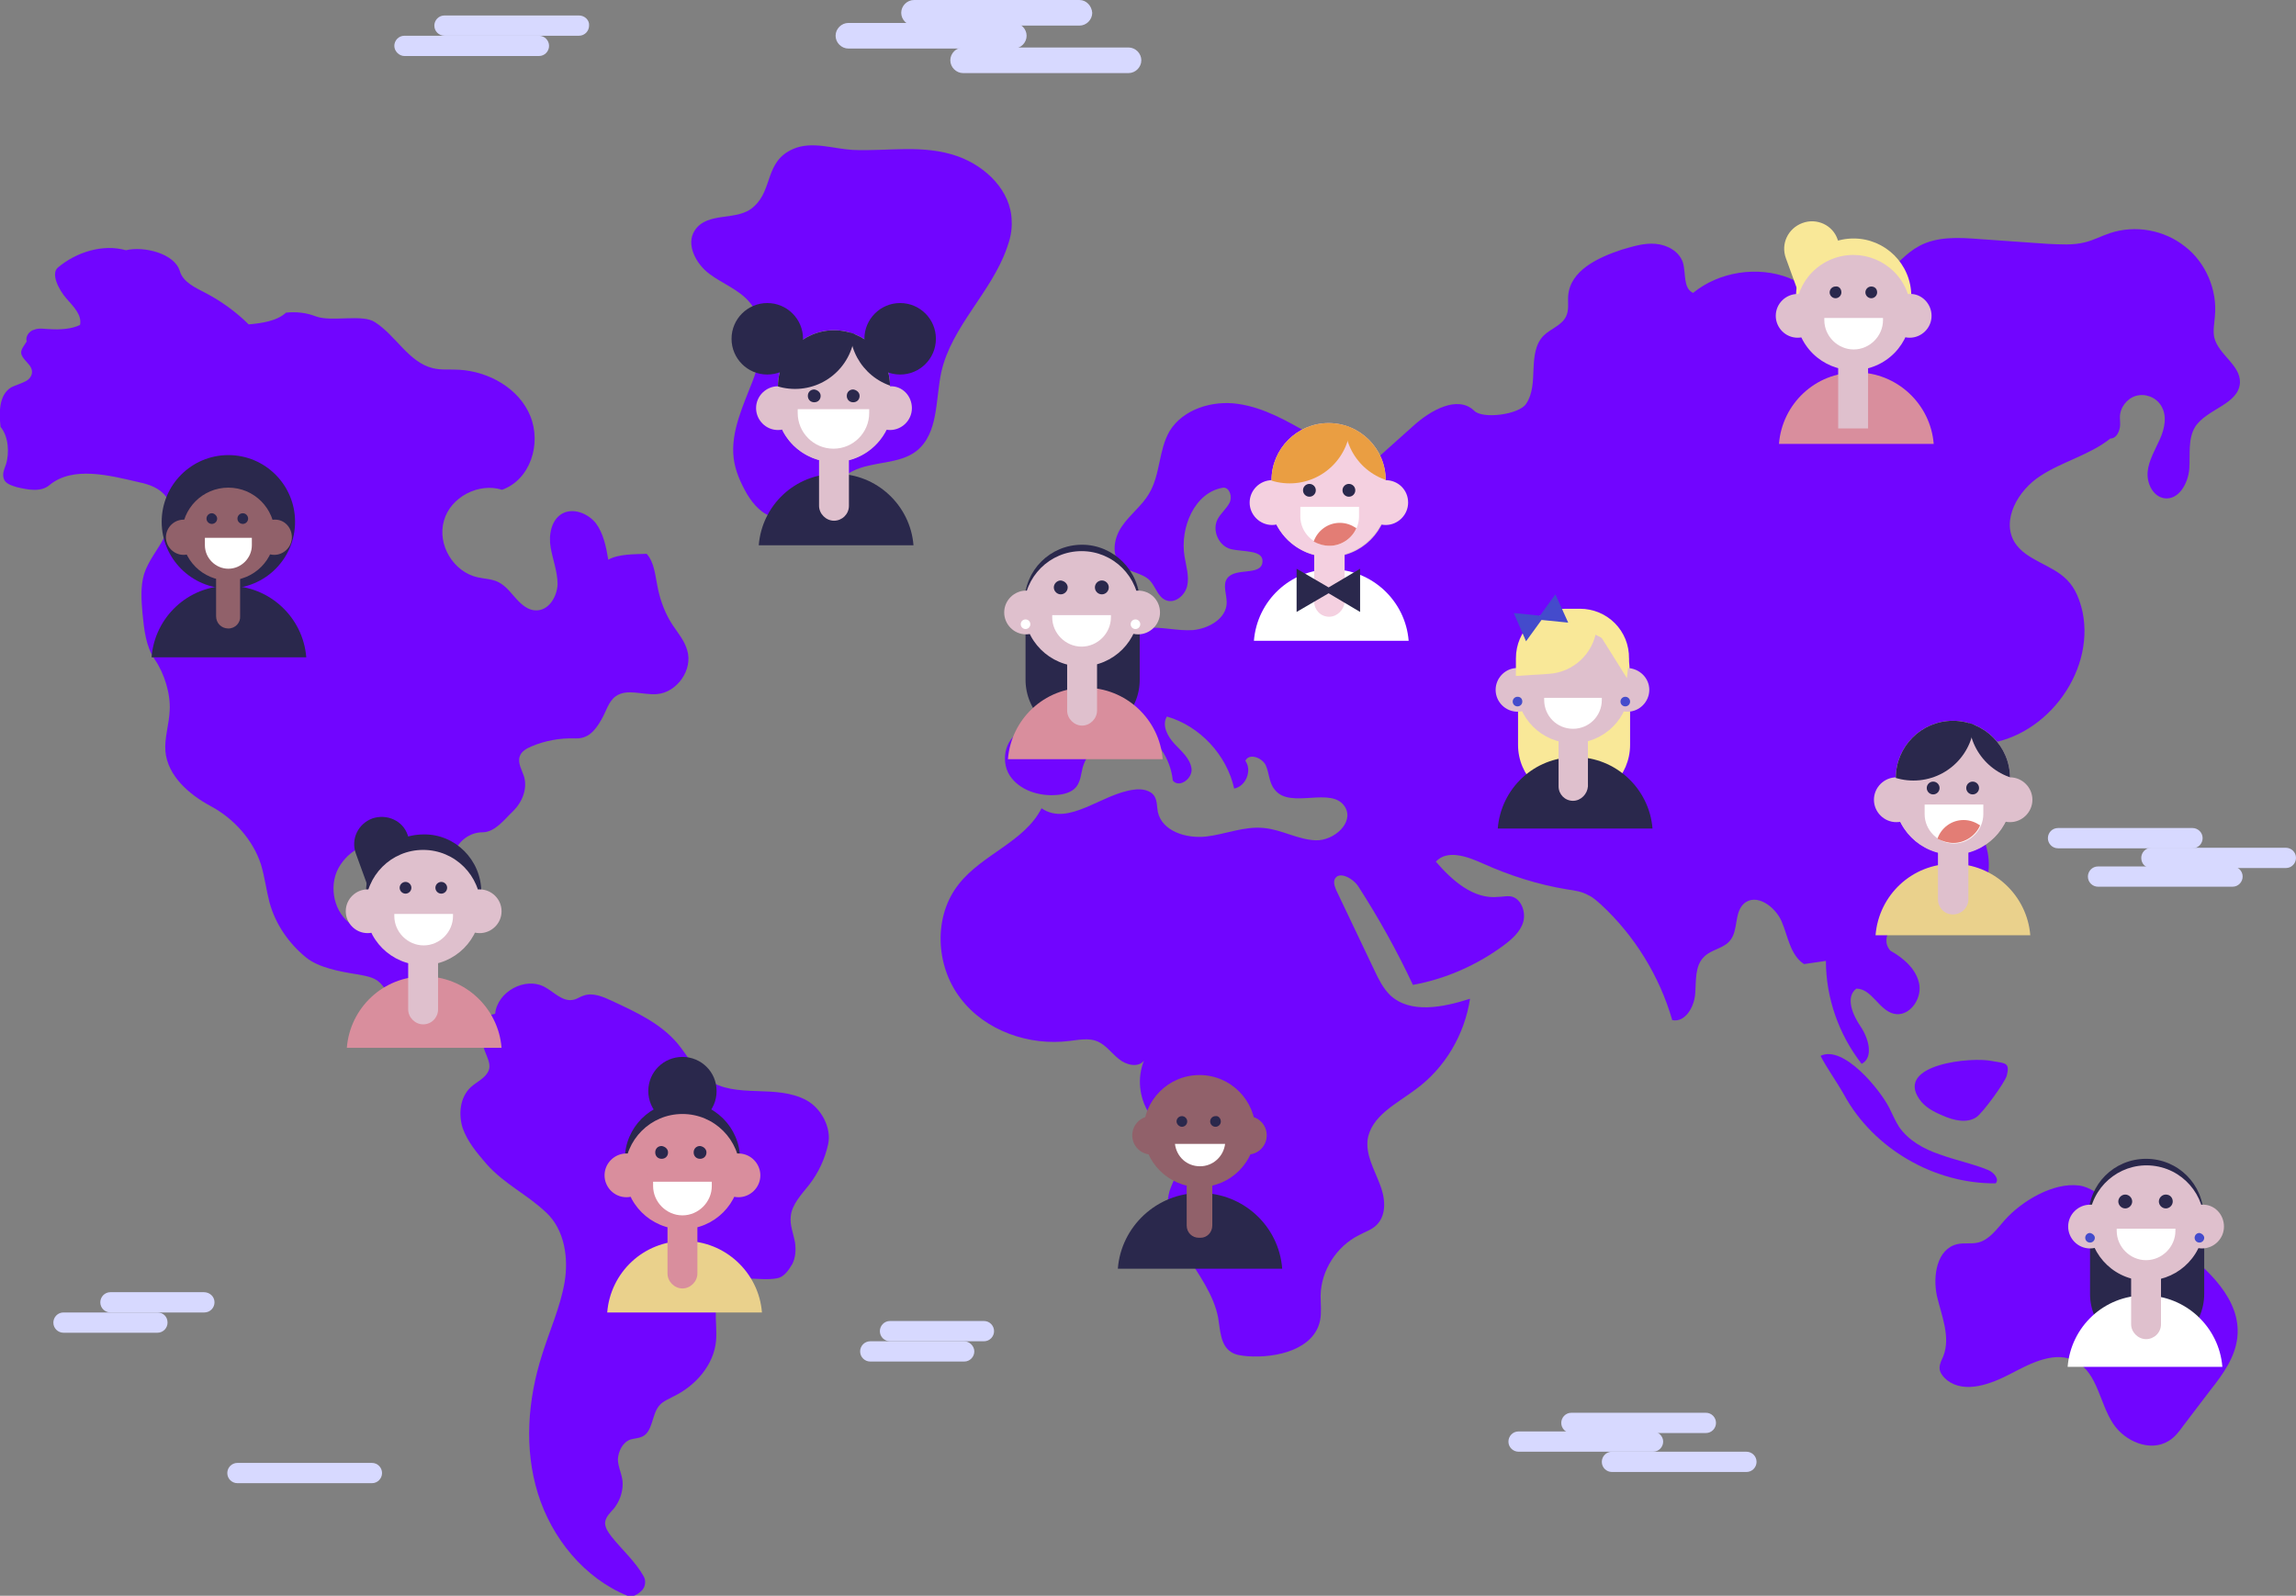 <?xml version="1.0" encoding="utf-8"?>
<!-- Generator: Adobe Illustrator 23.0.1, SVG Export Plug-In . SVG Version: 6.00 Build 0)  -->
<svg version="1.1" id="OBJECTS" xmlns="http://www.w3.org/2000/svg" xmlns:xlink="http://www.w3.org/1999/xlink" x="0px" y="0px"
	 viewBox="0 0 430.3 299.1" style="enable-background:new 0 0 430.3 299.1;" xml:space="preserve">
<rect x="0" y="0" width="430.3" height="299.1" fill="#808080" stroke="none"/>
<style type="text/css">
	.st0{fill:#7105FF;}
	.st1{fill:#D7D9FF;}
	.st2{fill:#2A284C;}
	.st3{fill:#91616A;}
	.st4{fill:#FFFFFF;}
	.st5{fill:#D98E9D;}
	.st6{fill:#DFC0CD;}
	.st7{fill:#444BCC;}
	.st8{fill:#EAD18C;}
	.st9{clip-path:url(#SVGID_2_);}
	.st10{fill:#E37D75;}
	.st11{fill:#F9E898;}
	.st12{clip-path:url(#SVGID_4_);}
	.st13{fill:#F4D0E0;}
	.st14{clip-path:url(#SVGID_6_);}
	.st15{fill:#EA9E42;}
</style>
<g>
	<g>
		<path class="st0" d="M59.2,59.3c-1.8-0.7-3.7-0.9-5.6-0.7c-1.7,1.6-4.7,2-7,2.2c-2.3-2.3-5.2-4.4-8.1-5.9c-1.9-1-4.2-2-4.8-4.1
			c-1-3.3-6.7-4.7-10.1-3.9c-4.3-1.2-9.2,0.3-12.7,3.2c-1.5,1.2,0.2,4.3,1.5,5.8s3,3.1,2.6,5c-1.6,0.8-3.8,0.9-5.5,0.8
			c-1.1,0-2.1-0.3-3.1,0.1C5.5,62,4.7,63.1,5,64c-0.7,1.2-1.5,1.8-0.7,3C4.9,67.9,6,68.6,6,69.7c0,0.9-0.7,1.6-1.5,1.9
			c-0.8,0.4-1.6,0.6-2.4,1c-2.3,1.4-2.3,4.7-2,7.4c1.5,1.8,1.7,4.9,1,7.1c-0.3,0.8-0.7,1.7-0.4,2.6c0.3,1,1.5,1.3,2.4,1.6
			c2.1,0.5,4.6,1,6.2-0.4c4.4-3.6,11.2-1.8,16.8-0.5c1.9,0.4,3.9,1.1,5.1,2.8c1.5,2.2,0.9,5.2-0.4,7.5c-1.2,2.3-3,4.4-3.8,6.9
			c-0.7,2.4-0.5,4.9-0.3,7.3c0.3,3,0.6,6.2,2.3,8.7c1.8,2.6,3,6.5,2.8,9.6c-0.1,2.5-1,5.1-0.8,7.6c0.4,4.6,4.4,8.1,8.5,10.3
			c4.3,2.3,7.9,6.3,9.4,10.9c0.7,2.3,1,4.8,1.6,7.1c1.1,4.1,3.6,7.7,6.9,10.4c2.4,1.9,6.3,2.6,9.4,3.1c1.6,0.3,3.3,0.5,4.4,1.6
			c0.5,0.5,0.9,1.1,1.5,1.6c2.5,2.5,7.2,1.5,9.7,3.9c0.7,0.6,1.1,1.5,1.7,2.2c1.6,1.9,4.1,3,6.5,2.8c-0.6,1.9,1.7,4.1,1,5.9
			c-0.6,1.5-2.2,2.1-3.4,3.2c-2,1.9-2.3,5-1.5,7.6c0.9,2.6,2.7,4.7,4.5,6.8c3.4,3.8,7.5,5.6,11.2,9.1c3.4,3.2,4.2,8.5,3.4,13.1
			c-0.8,4.6-2.8,9-4.2,13.5c-2.7,8.4-3.4,17.6-0.8,26s8.7,15.9,16.8,19.2c0.9,0.4,2-0.3,2.7-1s0.8-1.9,0.3-2.7c-1.5-2.7-4.1-5-6-7.4
			c-0.6-0.8-1.2-1.6-1.2-2.6c0.1-1.1,1-1.9,1.7-2.7c1-1.3,1.6-2.9,1.6-4.6c0-1.6-0.9-3.1-0.9-4.6c0.1-1.5,0.9-3.2,2.4-3.7
			c0.7-0.2,1.4-0.2,2.1-0.5c2.1-0.9,1.8-4.2,3.3-5.9c0.7-0.8,1.8-1.2,2.7-1.7c4.1-2,7.5-5.9,7.9-10.4c0.3-3.6-1-8,1.7-10.4
			c2.5-2.2,6.4-0.7,9.7-1.3c1.3-0.2,2.2-1.5,2.9-2.7c0.6-1.2,0.7-2.6,0.5-4c-0.3-1.7-1-3.3-0.8-4.9c0.2-2.3,2.1-4.2,3.5-6
			c1.7-2.2,2.9-4.8,3.5-7.5c0.7-3.1-1.3-6.8-4.1-8.3s-6.1-1.6-9.3-1.7c-3.2-0.1-6.6-0.3-9.2-2.2c-2.4-1.7-3.7-4.4-5.6-6.7
			c-3.2-3.8-7.8-5.9-12.3-8c-1.7-0.8-3.6-1.6-5.3-1c-0.7,0.2-1.3,0.7-2,0.8c-2,0.4-3.6-1.5-5.3-2.4c-3.7-2-8.9,0.9-9.3,5
			c-1.9,0.7-5.4,0.1-6.5-1.6c-0.8-1.2-1.1-2.9-2.4-3.5c-0.7-0.3-1.6-0.2-2.2-0.7c-1-0.8-0.2-2.4,0-3.6c0.3-2-1.2-3.9-3.1-4.8
			c-1.8-0.9-4-1-6-1c-2-0.1-4.2-0.2-6-1.1c-3.6-1.8-5-6.6-3.5-10.3c1.6-3.7,5.6-5.9,9.6-5.8c3.9,0.1,8,3,8,6.9c0,1,1.6,1.1,2.5,0.6
			s1.3-1.5,1.5-2.4c0.2-1,0.2-2,0.5-2.9c0.7-2.2,2.9-3.8,5.2-3.8c2.4,0,4.1-2.4,5.8-4c1.7-1.7,2.7-4.2,2-6.5
			c-0.4-1.2-1.2-2.5-0.8-3.7c0.3-1,1.3-1.5,2.2-1.9c2.6-1.1,5.4-1.6,8.2-1.5c2.4,0.1,3.7-1.4,4.9-3.5c0.9-1.5,1.3-3.4,2.7-4.4
			c2.1-1.5,5.1-0.2,7.7-0.4c3.8-0.3,6.8-4.6,5.7-8.2c-0.5-1.8-1.7-3.2-2.7-4.7c-1.4-2.1-2.3-4.5-2.8-6.9c-0.5-2.3-0.6-4.8-2.1-6.5
			c-2.3,0.1-5.2,0-7.2,1.1c-0.4-2.4-0.9-4.9-2.3-6.8c-1.5-1.9-4.3-3-6.4-1.8c-2,1.2-2.5,4-2.1,6.3s1.3,4.6,1.3,6.9
			c-0.1,2.4-1.7,5-4.1,4.9c-1.2,0-2.3-0.8-3.2-1.7c-1.2-1.2-2.2-2.8-3.8-3.6c-1.2-0.6-2.6-0.6-3.9-0.9c-4.5-1-7.6-6.1-6.3-10.6
			c1.2-4.4,6.5-7.2,10.9-5.8c5.3-1.9,7.4-8.6,5.3-13.8c-2.1-5.2-7.8-8.4-13.4-8.7c-1.6-0.1-3.3,0.1-4.9-0.3
			c-4.5-1.1-6.9-6.1-10.8-8.6C68,58.8,62.1,60.4,59.2,59.3z"/>
		<path class="st0" d="M130.2,43.2c-1.7,2.6,0.2,6.2,2.7,8.1s5.7,3,7.7,5.5c3.2,3.9,2.3,9.8,0.5,14.5s-4.2,9.6-3.6,14.6
			c0.3,2.4,1.3,4.6,2.5,6.7c1.2,2,2.9,3.9,5.2,4.4c2.9,0.7,5.8-1,7.9-3c2.2-2,4.1-4.4,6.7-5.7c3.8-1.9,8.7-1.2,12-3.8
			c4.1-3.3,3.5-9.5,4.6-14.7c1.9-8.6,9.4-15,12.3-23.3c0.6-1.6,1-3.3,0.9-5.1c-0.1-5.6-4.8-10.2-10.1-12.1
			c-6.5-2.3-13.1-0.9-19.7-1.2c-3.6-0.2-7.6-1.7-11.1-0.2c-5.4,2.3-3.8,7.6-7.4,10.8C138.3,41.6,132.6,39.5,130.2,43.2z"/>
		<path class="st0" d="M276.3,77c-3.1-3-8.2-0.1-11.4,2.8c-3.2,2.9-6.4,5.7-9.6,8.6c-2.4,2.2-5,4.4-8.2,4.9s-7-1.5-7.1-4.7
			c2.2-2.1,6.5,1,8.5-1.2c1.8-2-0.8-4.8-3.1-6.1c-4.2-2.4-8.5-4.9-13.4-5.6c-4.8-0.7-10.3,1-12.8,5.1c-2.1,3.6-1.7,8.2-3.9,11.8
			c-1.3,2.2-3.5,3.8-5,6c-1.5,2.1-2.1,5.3-0.3,7.2c1.5,1.5,4,1.5,5.5,3c1.1,1.2,1.5,3.1,3,3.7c1.7,0.7,3.6-0.9,4-2.7
			c0.4-1.8-0.2-3.7-0.5-5.5c-0.9-5.4,1.9-12.1,7.3-12.9c1.2,0,1.7,1.8,1.1,2.9c-0.6,1.1-1.6,1.9-2.2,3c-1.1,2.1,0.2,5,2.4,5.6
			c2.4,0.6,6.3,0.1,6,2.5c-0.3,2.6-5.1,0.9-6.6,3c-0.9,1.2-0.1,3-0.1,4.5c0,3-3.3,4.9-6.3,5.2c-3,0.2-6-0.7-9-0.4
			c-3,0.3-6.2,2.4-6.1,5.4c-4.1,1.9-8.4,3.5-12.8,4.7c0.2,3.2,6.3,3.5,6.3,6.8c0,1.9-2.4,3-4.4,2.8c-1.9-0.1-3.9-0.9-5.8-0.4
			c-3.3,0.9-4.4,5.4-2.6,8.3c1.8,2.8,5.5,4,8.9,3.7c1.3-0.1,2.8-0.5,3.6-1.5s0.9-2.4,1.2-3.6c0.8-2.8,3.1-5.1,5.9-5.7
			c1.6-0.4,3.5-0.4,4.4-1.8c3.6,2,6.2,5.8,6.6,9.9c1.2,1.5,3.8-0.4,3.5-2.3c-0.3-1.9-1.9-3.2-3.2-4.6c-1.3-1.4-2.4-3.5-1.4-5.1
			c6.2,1.8,11.2,7.2,12.6,13.5c2.2-0.4,3.4-3.4,2.1-5.2c0.7-1.5,3.1-0.6,3.8,0.8c0.7,1.5,0.6,3.3,1.7,4.6c2.9,3.8,10.8-0.8,13.2,3.3
			c1.7,2.9-2.1,6.3-5.5,6.2c-3.3-0.1-6.4-2-9.7-2.3c-3.7-0.4-7.3,1.2-10.9,1.6c-3.7,0.4-8.2-1-9-4.6c-0.2-1-0.1-2-0.6-2.9
			c-0.7-1.2-2.4-1.5-3.8-1.3c-6.1,0.7-12.3,7-17.4,3.5c-3.2,6.3-11.1,8.6-15.5,14.2c-4.8,6-4.4,15.3,0.3,21.4c4.6,6.1,12.9,9,20.5,8
			c1.7-0.2,3.6-0.6,5.2,0.1c1.6,0.7,2.6,2.2,4,3.3c1.3,1.1,3.6,1.7,4.7,0.3c-1.3,3.2-0.9,6.9,0.9,9.8c2,3.1,5.7,5.5,5.6,9.2
			c0,1.9-1.1,3.6-1.7,5.4c-2.4,8.4,7.5,15.2,9.1,23.8c0.4,2.3,0.4,5.1,2.4,6.4c0.9,0.6,2,0.7,3.1,0.8c5.5,0.4,12.5-1.3,13.6-6.7
			c0.3-1.5,0.1-3.1,0.1-4.7c0.1-4.7,3-9.2,7.2-11.3c1.1-0.6,2.4-1,3.3-1.9c2-2,1.6-5.3,0.5-7.9c-1-2.6-2.5-5.2-2.2-8
			c0.6-4.5,5.4-6.8,9-9.5c5.5-4,9.2-10.3,10.2-17c-5,1.6-11.2,2.9-15-0.7c-1.3-1.3-2.1-2.9-2.9-4.6c-2.4-5-4.7-9.9-7.1-14.9
			c-0.3-0.7-0.6-1.4-0.4-2.1c0.7-1.8,3.5-0.3,4.5,1.3c3.8,5.9,7.2,12,10.2,18.4c6.1-1.1,12-3.7,17-7.4c1.6-1.2,3.2-2.6,3.7-4.5
			s-0.5-4.4-2.4-4.7c-0.8-0.1-1.5,0.1-2.3,0.1c-4.6,0.5-8.6-3-11.7-6.6c2.1-2.3,5.8-1,8.7,0.3c5.1,2.3,10.4,4,15.9,4.9
			c1.4,0.2,2.8,0.4,4,1.1c0.9,0.4,1.6,1.1,2.3,1.7c6.3,5.8,11,13.4,13.4,21.7c2.4,0.5,4.1-2.4,4.3-4.9s-0.1-5.3,1.7-7
			c1.4-1.4,3.7-1.5,4.9-3.1c1.5-1.9,0.7-5.1,2.5-6.8c2.3-2.1,5.9,0.5,7.1,3.3s1.6,6.3,4.2,8c1.4-0.2,2.7-0.4,4.1-0.6
			c0,6.9,2.4,13.8,6.7,19.3c2.3-1.2,1.3-4.8-0.2-7s-2.9-5.5-0.8-7.1c2.9,0,4.2,4,7,4.7s5.3-2.6,4.8-5.5c-0.5-2.8-2.9-4.9-5.4-6.3
			c-2.3-2.5,1-6.4,4.3-7s6.9,0.4,9.9-1.1c3.6-1.8,4.8-6.5,4-10.4s-3.1-7.3-5-10.8c-1.6-3-2.4-7.7,0.7-9c0.8-0.4,1.8-0.3,2.7-0.4
			c11.9-0.5,21.8-13.1,19.4-24.8c-0.5-2.2-1.3-4.4-2.9-6c-2.8-2.9-7.6-3.6-9.8-7c-2.6-4.2,0.6-9.8,4.8-12.5c4.1-2.7,9.2-3.9,13.1-7
			c1,0,1.6-1,1.8-2.1c0.1-0.6,0-1.3,0-1.9c0-1.8,1.3-3.5,3-4s3.7,0.2,4.7,1.8c1.2,1.9,0.7,4.3-0.2,6.3c-0.9,2-2.1,4-2.3,6.1
			c-0.2,2.2,1,4.7,3.2,5c2.7,0.3,4.4-2.9,4.6-5.5c0.2-2.7-0.3-5.6,1.1-7.9c2.2-3.4,8.2-4.2,8.4-8.3c0.1-3.3-4-5.2-4.8-8.4
			c-0.3-1.3,0-2.6,0.1-4c0.5-4.9-1.7-10.1-5.6-13.1c-3.9-3.1-9.3-4.1-14.1-2.5c-1.5,0.5-3,1.3-4.6,1.7c-2.3,0.6-4.7,0.4-7.1,0.3
			c-4.3-0.3-8.5-0.6-12.8-0.9c-3.8-0.3-7.9-0.5-11.2,1.3c-4.9,2.6-7.7,9.1-13.3,9.7c-3.9,0.5-7.4-2.2-11.1-3.7
			c-5.9-2.3-13.1-1.2-18,2.8c-1.9-0.9-1.3-3.7-1.9-5.7c-0.7-2.1-2.9-3.3-5.1-3.5s-4.3,0.5-6.4,1.1c-4.5,1.5-9.6,3.9-10,8.6
			c-0.1,1.3,0.2,2.7-0.4,3.9c-0.8,1.7-2.9,2.3-4.2,3.6c-1.6,1.6-1.8,4-1.9,6.3c-0.1,2.2-0.1,4.6-1.4,6.5
			C284.7,77.7,277.9,78.6,276.3,77z"/>
		<path class="st0" d="M359.7,206c1,1.5,2.7,2.4,4.4,3.1c2,0.9,4.5,1.5,6.3,0.3c1.2-0.8,5.4-6.6,5.7-7.8c0.6-2.4-0.2-2.3-2.6-2.7
			C369.5,198,355.2,199.5,359.7,206z"/>
		<path class="st0" d="M345.6,205.2c5.5,10.1,16.9,16.7,28.4,16.6c0.8-0.8-0.4-2.1-1.4-2.5c-2.9-1.2-6-1.8-9-2.9
			c-3-1-5.9-2.6-7.7-5.2c-0.7-1.1-1.2-2.3-1.8-3.5c-1.7-3.4-8.6-11.9-12.9-9.8C342.3,200.1,344.2,202.7,345.6,205.2z"/>
		<path class="st0" d="M375.7,228.7c-1.5,1.7-2.9,3.7-5,4.2c-1.3,0.3-2.6,0-3.9,0.3c-3.8,0.9-4.6,5.9-3.8,9.7
			c0.9,3.8,2.6,7.7,1.2,11.3c-0.3,0.7-0.7,1.4-0.7,2.2c0,0.9,0.7,1.7,1.4,2.3c3.4,2.6,8.3,0.7,12.1-1.3c3.8-2,8.3-4.3,12.1-2.2
			c4,2.2,4.4,7.8,6.9,11.6c2.2,3.4,7,5.4,10.4,3.3c1.2-0.7,2-1.8,2.8-2.9c1.7-2.2,3.4-4.5,5.1-6.7c2.3-2.9,4.6-6.1,5-9.8
			c0.8-7.1-5.5-12.8-11.2-17.2c-0.3-2.3-0.6-4.6-1.8-6.6c-2.3-4-7.1-4.4-5.8,1.2c-3.7,0.1-6.7-5.4-10.9-5.9
			C384.8,221.6,378.9,225.1,375.7,228.7z"/>
	</g>
	<g>
		<path class="st1" d="M190,4.3h-31c-1.3,0-2.4,1.1-2.4,2.4s1.1,2.4,2.4,2.4h31c1.3,0,2.4-1.1,2.4-2.4S191.3,4.3,190,4.3z"/>
		<path class="st1" d="M202.3,0h-31c-1.3,0-2.4,1.1-2.4,2.4s1.1,2.4,2.4,2.4h31c1.3,0,2.4-1.1,2.4-2.4C204.6,1.1,203.6,0,202.3,0z"
			/>
		<path class="st1" d="M211.5,8.9h-31c-1.3,0-2.4,1.1-2.4,2.4s1.1,2.4,2.4,2.4h31c1.3,0,2.4-1.1,2.4-2.4S212.8,8.9,211.5,8.9z"/>
	</g>
	<g>
		<path class="st1" d="M403.2,162.7h25.2c1.1,0,1.9-0.9,1.9-1.9c0-1.1-0.9-1.9-1.9-1.9h-25.2c-1.1,0-1.9,0.9-1.9,1.9
			C401.3,161.9,402.1,162.7,403.2,162.7z"/>
		<path class="st1" d="M393.2,166.2h25.2c1.1,0,1.9-0.9,1.9-1.9c0-1.1-0.9-1.9-1.9-1.9h-25.2c-1.1,0-1.9,0.9-1.9,1.9
			C391.3,165.4,392.2,166.2,393.2,166.2z"/>
		<path class="st1" d="M385.7,159h25.2c1.1,0,1.9-0.9,1.9-1.9c0-1.1-0.9-1.9-1.9-1.9h-25.2c-1.1,0-1.9,0.9-1.9,1.9
			C383.8,158.1,384.6,159,385.7,159z"/>
	</g>
	<g>
		<path class="st1" d="M309.8,268.3h-25.2c-1.1,0-1.9,0.9-1.9,1.9c0,1.1,0.9,1.9,1.9,1.9h25.2c1.1,0,1.9-0.9,1.9-1.9
			C311.7,269.2,310.8,268.3,309.8,268.3z"/>
		<path class="st1" d="M319.7,264.8h-25.2c-1.1,0-1.9,0.9-1.9,1.9c0,1.1,0.9,1.9,1.9,1.9h25.2c1.1,0,1.9-0.9,1.9-1.9
			C321.6,265.7,320.8,264.8,319.7,264.8z"/>
		<path class="st1" d="M327.3,272.1h-25.2c-1.1,0-1.9,0.9-1.9,1.9c0,1.1,0.9,1.9,1.9,1.9h25.2c1.1,0,1.9-0.9,1.9-1.9
			C329.2,272.9,328.3,272.1,327.3,272.1z"/>
	</g>
	<g>
		<path class="st1" d="M108.5,2.9H83.3c-1.1,0-1.9,0.9-1.9,1.9c0,1.1,0.9,1.9,1.9,1.9h25.2c1.1,0,1.9-0.9,1.9-1.9
			C110.5,3.8,109.6,2.9,108.5,2.9z"/>
		<path class="st1" d="M101,6.7H75.8c-1.1,0-1.9,0.9-1.9,1.9s0.9,1.9,1.9,1.9H101c1.1,0,1.9-0.9,1.9-1.9S102.1,6.7,101,6.7z"/>
	</g>
	<path class="st1" d="M69.7,274.2H44.5c-1.1,0-1.9,0.9-1.9,1.9c0,1.1,0.9,1.9,1.9,1.9h25.2c1.1,0,1.9-0.9,1.9-1.9
		S70.8,274.2,69.7,274.2z"/>
	<path class="st1" d="M29.5,246H11.9c-1.1,0-1.9,0.9-1.9,1.9c0,1.1,0.9,1.9,1.9,1.9h17.6c1.1,0,1.9-0.9,1.9-1.9
		C31.4,246.8,30.6,246,29.5,246z"/>
	<path class="st1" d="M38.2,242.2H20.7c-1.1,0-1.9,0.9-1.9,1.9c0,1.1,0.9,1.9,1.9,1.9h17.6c1.1,0,1.9-0.9,1.9-1.9
		C40.2,243,39.3,242.2,38.2,242.2z"/>
	<path class="st1" d="M184.4,247.6h-17.6c-1.1,0-1.9,0.9-1.9,1.9c0,1.1,0.9,1.9,1.9,1.9h17.6c1.1,0,1.9-0.9,1.9-1.9
		C186.3,248.5,185.5,247.6,184.4,247.6z"/>
	<path class="st1" d="M180.7,251.4h-17.6c-1.1,0-1.9,0.9-1.9,1.9c0,1.1,0.9,1.9,1.9,1.9h17.6c1.1,0,1.9-0.9,1.9-1.9
		C182.6,252.3,181.7,251.4,180.7,251.4z"/>
</g>
<g>
	<g>
		<path class="st2" d="M55.3,97.8c0,6.9-5.6,12.5-12.5,12.5s-12.5-5.6-12.5-12.5s5.6-12.5,12.5-12.5S55.3,90.9,55.3,97.8z"/>
		<path class="st2" d="M57.4,123.2c-0.6-7.5-6.9-13.4-14.5-13.4l0,0c-7.7,0-13.9,5.9-14.5,13.4H57.4z"/>
		<ellipse class="st3" cx="42.8" cy="100.1" rx="8.7" ry="8.7"/>
		<g>
			<path class="st3" d="M37.7,100.7c0,1.8-1.5,3.3-3.3,3.3s-3.3-1.5-3.3-3.3s1.5-3.3,3.3-3.3C36.2,97.3,37.7,98.8,37.7,100.7z"/>
			<path class="st3" d="M54.7,100.7c0,1.8-1.5,3.3-3.3,3.3s-3.3-1.5-3.3-3.3s1.5-3.3,3.3-3.3C53.2,97.3,54.7,98.8,54.7,100.7z"/>
		</g>
		<path class="st3" d="M42.8,117.8L42.8,117.8c-1.3,0-2.3-1-2.3-2.3v-8.6H45v8.6C45.1,116.7,44.1,117.8,42.8,117.8z"/>
		<path class="st4" d="M38.4,100.8v1.4c0,2.4,2,4.4,4.4,4.4s4.4-2,4.4-4.4v-1.4H38.4z"/>
		<path class="st2" d="M40.7,97.2c0,0.5-0.4,1-1,1c-0.5,0-1-0.4-1-1c0-0.5,0.4-1,1-1C40.2,96.2,40.7,96.7,40.7,97.2z"/>
		<path class="st2" d="M46.5,97.2c0,0.5-0.4,1-1,1c-0.5,0-1-0.4-1-1c0-0.5,0.4-1,1-1S46.5,96.7,46.5,97.2z"/>
	</g>
</g>
<g>
	<g>
		<path class="st5" d="M94,196.4c-0.6-7.5-6.9-13.4-14.5-13.4l0,0c-7.7,0-13.9,5.9-14.5,13.4H94z"/>
		<path class="st2" d="M69.8,153.4c-2.7,1-4.1,3.9-3.1,6.6l4,11l9.7-3.5l-4-11C75.5,153.8,72.5,152.5,69.8,153.4z"/>
		<path class="st2" d="M90.2,167.2c0,6-4.8,10.8-10.8,10.8s-10.8-4.8-10.8-10.8s4.8-10.8,10.8-10.8
			C85.3,156.3,90.2,161.2,90.2,167.2z"/>
		<ellipse class="st6" cx="79.3" cy="170.1" rx="10.8" ry="10.8"/>
		<g>
			<path class="st6" d="M73,170.8c0,2.3-1.9,4.1-4.1,4.1c-2.3,0-4.1-1.9-4.1-4.1c0-2.3,1.9-4.1,4.1-4.1S73,168.5,73,170.8z"/>
			<path class="st6" d="M94,170.8c0,2.3-1.9,4.1-4.1,4.1c-2.3,0-4.1-1.9-4.1-4.1c0-2.3,1.9-4.1,4.1-4.1S94,168.5,94,170.8z"/>
		</g>
		<path class="st6" d="M79.3,192L79.3,192c-1.5,0-2.8-1.3-2.8-2.8v-10.7h5.6v10.7C82.1,190.7,80.9,192,79.3,192z"/>
		<path class="st4" d="M73.9,171.3v0.4c0,3,2.5,5.5,5.5,5.5s5.5-2.5,5.5-5.5v-0.4H73.9z"/>
		<path class="st7" d="M80.2,173c0,0.5-0.4,0.9-0.9,0.9s-0.9-0.4-0.9-0.9s0.4-0.9,0.9-0.9C79.8,172.1,80.2,172.5,80.2,173z"/>
		<g>
			<path class="st2" d="M77.1,166.4c0,0.6-0.5,1.1-1.1,1.1s-1.1-0.5-1.1-1.1s0.5-1.1,1.1-1.1C76.6,165.3,77.1,165.8,77.1,166.4z"/>
			<path class="st2" d="M83.8,166.4c0,0.6-0.5,1.1-1.1,1.1s-1.1-0.5-1.1-1.1s0.5-1.1,1.1-1.1C83.3,165.3,83.8,165.8,83.8,166.4z"/>
		</g>
		<path class="st4" d="M79.3,176.2L79.3,176.2c-2.1,0-3.8-1.7-3.8-3.8v-0.5h7.6v0.5C83.2,174.5,81.4,176.2,79.3,176.2z"/>
	</g>
</g>
<g>
	<g>
		<path class="st8" d="M142.8,246c-0.6-7.5-6.9-13.4-14.5-13.4l0,0c-7.7,0-13.9,5.9-14.5,13.4H142.8z"/>
		<path class="st2" d="M134.3,204.5c0,3.6-2.9,6.4-6.4,6.4c-3.6,0-6.4-2.9-6.4-6.4c0-3.6,2.9-6.4,6.4-6.4
			C131.4,198.1,134.3,200.9,134.3,204.5z"/>
		<circle class="st2" cx="127.9" cy="217.3" r="10.8"/>
		<circle class="st5" cx="127.9" cy="219.6" r="10.8"/>
		<g>
			<path class="st5" d="M121.5,220.3c0,2.3-1.9,4.1-4.1,4.1c-2.3,0-4.1-1.9-4.1-4.1c0-2.3,1.9-4.1,4.1-4.1
				C119.7,216.2,121.5,218.1,121.5,220.3z"/>
			<path class="st5" d="M142.5,220.3c0,2.3-1.9,4.1-4.1,4.1c-2.3,0-4.1-1.9-4.1-4.1c0-2.3,1.9-4.1,4.1-4.1
				C140.7,216.2,142.5,218.1,142.5,220.3z"/>
		</g>
		<path class="st5" d="M127.9,241.5L127.9,241.5c-1.5,0-2.8-1.3-2.8-2.8V228h5.6v10.7C130.7,240.2,129.4,241.5,127.9,241.5z"/>
		<g>
			<path class="st4" d="M122.4,221.5v0.8c0,3,2.5,5.5,5.5,5.5c3,0,5.5-2.5,5.5-5.5v-0.8H122.4z"/>
		</g>
		<path class="st2" d="M125.2,216c0,0.7-0.5,1.2-1.2,1.2s-1.2-0.5-1.2-1.2s0.5-1.2,1.2-1.2C124.7,214.9,125.2,215.4,125.2,216z"/>
		<path class="st2" d="M132.4,216c0,0.7-0.5,1.2-1.2,1.2s-1.2-0.5-1.2-1.2s0.5-1.2,1.2-1.2C131.9,214.9,132.4,215.4,132.4,216z"/>
	</g>
</g>
<g>
	<g>
		<ellipse class="st6" cx="366" cy="149.2" rx="11" ry="11"/>
		<path class="st8" d="M380.5,175.3c-0.6-7.5-6.9-13.4-14.5-13.4l0,0c-7.7,0-13.9,5.9-14.5,13.4H380.5z"/>
		<g>
			<path class="st6" d="M359.6,149.9c0,2.3-1.9,4.2-4.2,4.2c-2.3,0-4.2-1.9-4.2-4.2s1.9-4.2,4.2-4.2S359.6,147.6,359.6,149.9z"/>
			<path class="st6" d="M380.9,149.9c0,2.3-1.9,4.2-4.2,4.2c-2.3,0-4.2-1.9-4.2-4.2s1.9-4.2,4.2-4.2S380.9,147.6,380.9,149.9z"/>
		</g>
		<path class="st6" d="M376.7,151.8c0.2-0.8,0.3-1.7,0.3-2.6s-0.1-1.8-0.3-2.6v-0.8c0-5.9-4.8-10.7-10.7-10.7l0,0
			c-5.9,0-10.7,4.8-10.7,10.7v0.8c-0.2,0.8-0.3,1.7-0.3,2.6s0.1,1.8,0.3,2.6v1.2h0.4c1.6,4.2,5.6,7.1,10.3,7.1c4.7,0,8.7-3,10.3-7.1
			h0.4L376.7,151.8L376.7,151.8z"/>
		<g>
			<g>
				<defs>
					<path id="SVGID_1_" d="M376.7,151.8c0.2-0.8,0.3-1.7,0.3-2.6s-0.1-1.8-0.3-2.6v-0.8c0-5.9-4.8-10.7-10.7-10.7l0,0
						c-5.9,0-10.7,4.8-10.7,10.7v0.8c-0.2,0.8-0.3,1.7-0.3,2.6s0.1,1.8,0.3,2.6v1.2h0.4c1.6,4.2,5.6,7.1,10.3,7.1
						c4.7,0,8.7-3,10.3-7.1h0.4L376.7,151.8L376.7,151.8z"/>
				</defs>
				<clipPath id="SVGID_2_">
					<use xlink:href="#SVGID_1_"  style="overflow:visible;"/>
				</clipPath>
				<g class="st9">
					<path class="st2" d="M370,134.9c0,6.3-5.1,11.4-11.4,11.4s-11.4-5.1-11.4-11.4c0-6.3,5.1-11.4,11.4-11.4
						C364.9,123.5,370,128.6,370,134.9z"/>
					<ellipse class="st2" cx="380.4" cy="134.9" rx="11.4" ry="11.4"/>
				</g>
			</g>
		</g>
		<path class="st6" d="M366,171.4L366,171.4c-1.6,0-2.8-1.3-2.8-2.8v-10.8h5.7v10.8C368.9,170.1,367.6,171.4,366,171.4z"/>
		<g>
			<circle class="st2" cx="362.3" cy="147.7" r="1.2"/>
			<circle class="st2" cx="369.7" cy="147.7" r="1.2"/>
		</g>
		<g>
			<path class="st4" d="M360.7,150.8v1.8c0,3,2.5,5.5,5.5,5.5s5.5-2.5,5.5-5.5v-1.8H360.7z"/>
			<path class="st10" d="M366.1,158c2.2,0,4.2-1.4,5-3.3c-0.9-0.6-1.9-1-3.1-1c-2.3,0-4.2,1.5-4.9,3.5
				C364.1,157.7,365.1,158,366.1,158z"/>
		</g>
	</g>
</g>
<g>
	<g>
		<path class="st2" d="M391.7,229.2v13.3c0,5.9,4.8,10.7,10.7,10.7l0,0c5.9,0,10.7-4.8,10.7-10.7v-15.3L391.7,229.2z"/>
		<path class="st2" d="M413,228c0,6-4.8,10.8-10.8,10.8s-10.8-4.8-10.8-10.8s4.8-10.8,10.8-10.8S413,222,413,228z"/>
		<path class="st4" d="M416.5,256.2c-0.6-7.5-6.9-13.4-14.5-13.4l0,0c-7.7,0-13.9,5.9-14.5,13.4H416.5z"/>
		
			<ellipse transform="matrix(0.161 -0.987 0.987 0.161 111.418 589.317)" class="st6" cx="402.2" cy="229.1" rx="10.8" ry="10.8"/>
		<g>
			<path class="st6" d="M395.8,229.9c0,2.3-1.9,4.1-4.1,4.1c-2.3,0-4.1-1.9-4.1-4.1c0-2.3,1.9-4.1,4.1-4.1
				C394,225.7,395.8,227.6,395.8,229.9z"/>
			<path class="st6" d="M416.8,229.9c0,2.3-1.9,4.1-4.1,4.1c-2.3,0-4.1-1.9-4.1-4.1c0-2.3,1.9-4.1,4.1-4.1
				C415,225.7,416.8,227.6,416.8,229.9z"/>
		</g>
		<path class="st6" d="M402.2,251L402.2,251c-1.5,0-2.8-1.3-2.8-2.8v-10.7h5.6v10.7C405,249.8,403.7,251,402.2,251z"/>
		<path class="st4" d="M396.7,230.3v0.4c0,3,2.5,5.5,5.5,5.5s5.5-2.5,5.5-5.5v-0.4H396.7z"/>
		<path class="st7" d="M392.6,232c0,0.5-0.4,0.9-0.9,0.9s-0.9-0.4-0.9-0.9s0.4-0.9,0.9-0.9C392.2,231.2,392.6,231.6,392.6,232z"/>
		<path class="st7" d="M413.1,232c0,0.5-0.4,0.9-0.9,0.9s-0.9-0.4-0.9-0.9s0.4-0.9,0.9-0.9C412.7,231.2,413.1,231.6,413.1,232z"/>
		<path class="st2" d="M399.6,225.2c0,0.7-0.6,1.3-1.3,1.3c-0.7,0-1.3-0.6-1.3-1.3s0.6-1.3,1.3-1.3S399.6,224.5,399.6,225.2z"/>
		<path class="st2" d="M407.2,225.2c0,0.7-0.6,1.3-1.3,1.3c-0.7,0-1.3-0.6-1.3-1.3s0.6-1.3,1.3-1.3
			C406.7,223.9,407.2,224.5,407.2,225.2z"/>
	</g>
</g>
<g>
	<g>
		<path class="st2" d="M192.2,114.1v13.3c0,5.9,4.8,10.7,10.7,10.7l0,0c5.9,0,10.7-4.8,10.7-10.7V112L192.2,114.1z"/>
		<path class="st2" d="M213.6,112.9c0,6-4.8,10.8-10.8,10.8s-10.8-4.8-10.8-10.8s4.8-10.8,10.8-10.8
			C208.7,102.1,213.6,107,213.6,112.9z"/>
		<ellipse class="st6" cx="202.7" cy="114.1" rx="10.8" ry="10.8"/>
		<g>
			<path class="st6" d="M196.4,114.8c0,2.3-1.9,4.1-4.1,4.1c-2.3,0-4.1-1.9-4.1-4.1c0-2.3,1.9-4.1,4.1-4.1
				C194.5,110.7,196.4,112.5,196.4,114.8z"/>
			<path class="st6" d="M217.4,114.8c0,2.3-1.9,4.1-4.1,4.1c-2.3,0-4.1-1.9-4.1-4.1c0-2.3,1.9-4.1,4.1-4.1
				C215.6,110.7,217.4,112.5,217.4,114.8z"/>
		</g>
		<path class="st5" d="M217.9,142.3c-0.6-7.5-6.9-13.4-14.5-13.4l0,0c-7.7,0-13.9,5.9-14.5,13.4H217.9z"/>
		<path class="st6" d="M202.8,136L202.8,136c-1.5,0-2.8-1.3-2.8-2.8v-10.7h5.6v10.7C205.6,134.7,204.3,136,202.8,136z"/>
		<path class="st4" d="M197.2,115.3v0.4c0,3,2.5,5.5,5.5,5.5s5.5-2.5,5.5-5.5v-0.4H197.2z"/>
		<path class="st4" d="M193.1,117c0,0.5-0.4,0.9-0.9,0.9s-0.9-0.4-0.9-0.9s0.4-0.9,0.9-0.9C192.7,116.1,193.1,116.5,193.1,117z"/>
		<path class="st4" d="M213.7,117c0,0.5-0.4,0.9-0.9,0.9s-0.9-0.4-0.9-0.9s0.4-0.9,0.9-0.9S213.7,116.5,213.7,117z"/>
		<path class="st2" d="M200.1,110.1c0,0.7-0.6,1.3-1.3,1.3s-1.3-0.6-1.3-1.3c0-0.7,0.6-1.3,1.3-1.3
			C199.6,108.9,200.1,109.5,200.1,110.1z"/>
		<circle class="st2" cx="206.5" cy="110.1" r="1.3"/>
	</g>
</g>
<g>
	<g>
		<path class="st11" d="M284.5,126.6v13c0,5.8,4.7,10.5,10.5,10.5l0,0c5.8,0,10.5-4.7,10.5-10.5V127L284.5,126.6z"/>
		<path class="st2" d="M309.7,155.3c-0.6-7.5-6.9-13.4-14.5-13.4l0,0c-7.7,0-13.9,5.9-14.5,13.4H309.7z"/>
		<ellipse class="st11" cx="294.8" cy="125.5" rx="10.6" ry="10.6"/>
		<ellipse class="st6" cx="294.8" cy="128.7" rx="10.6" ry="10.6"/>
		<g>
			<path class="st6" d="M288.5,129.3c0,2.2-1.8,4.1-4.1,4.1c-2.2,0-4.1-1.8-4.1-4.1c0-2.2,1.8-4.1,4.1-4.1
				C286.7,125.3,288.5,127.1,288.5,129.3z"/>
			<path class="st6" d="M309.1,129.3c0,2.2-1.8,4.1-4.1,4.1c-2.2,0-4.1-1.8-4.1-4.1c0-2.2,1.8-4.1,4.1-4.1
				C307.3,125.3,309.1,127.1,309.1,129.3z"/>
		</g>
		<path class="st6" d="M294.8,150.1L294.8,150.1c-1.5,0-2.7-1.2-2.7-2.7v-10.5h5.5v10.5C297.5,148.8,296.3,150.1,294.8,150.1z"/>
		<path class="st4" d="M289.4,130.8v0.4c0,3,2.4,5.4,5.4,5.4s5.4-2.4,5.4-5.4v-0.4H289.4z"/>
		<path class="st7" d="M285.3,131.5c0,0.5-0.4,0.9-0.9,0.9s-0.9-0.4-0.9-0.9s0.4-0.9,0.9-0.9C285,130.6,285.3,131,285.3,131.5z"/>
		<path class="st7" d="M305.5,131.5c0,0.5-0.4,0.9-0.9,0.9s-0.9-0.4-0.9-0.9s0.4-0.9,0.9-0.9S305.5,131,305.5,131.5z"/>
		<path class="st11" d="M296.1,114.1h-1.2h-0.3h-1.2c-5.1,0-9.3,4.1-9.3,9.3v3.3l6.2-0.4c4.6-0.3,8.3-3.8,8.9-8.3l0,0l5.7,9.1
			l0.4-3.6C305.4,118.2,301.2,114.1,296.1,114.1z"/>
		<polygon class="st7" points="291.5,111.4 288.6,115.4 283.7,114.9 286,120.2 288.9,116.2 293.9,116.7 		"/>
	</g>
</g>
<g>
	<g>
		<path class="st2" d="M240.3,237.8c-0.6-8-7.3-14.2-15.4-14.2l0,0c-8.1,0-14.8,6.3-15.4,14.2H240.3z"/>
		<circle class="st3" cx="224.8" cy="212" r="10.5"/>
		<g>
			<path class="st3" d="M219.4,212.8c0,2-1.6,3.6-3.6,3.6s-3.6-1.6-3.6-3.6s1.6-3.6,3.6-3.6C217.8,209.2,219.4,210.8,219.4,212.8z"
				/>
			<path class="st3" d="M237.4,212.8c0,2-1.6,3.6-3.6,3.6s-3.6-1.6-3.6-3.6s1.6-3.6,3.6-3.6C235.8,209.2,237.4,210.8,237.4,212.8z"
				/>
		</g>
		<path class="st3" d="M225,232h-0.3c-1.3,0-2.3-1-2.3-2.3v-9.3h4.8v9.3C227.2,231,226.2,232,225,232z"/>
		<path class="st4" d="M220.2,214.4c0.3,2.4,2.2,4.2,4.7,4.2c2.4,0,4.4-1.8,4.7-4.2H220.2z"/>
		<path class="st2" d="M222.5,210.2c0,0.6-0.5,1-1,1s-1-0.5-1-1c0-0.6,0.5-1,1-1S222.5,209.6,222.5,210.2z"/>
		<path class="st2" d="M228.8,210.2c0,0.6-0.5,1-1,1c-0.6,0-1-0.5-1-1c0-0.6,0.5-1,1-1C228.3,209.1,228.8,209.6,228.8,210.2z"/>
	</g>
</g>
<g>
	<g>
		<circle class="st6" cx="156.3" cy="75.8" r="10.8"/>
		<g>
			<path class="st6" d="M149.9,76.5c0,2.3-1.9,4.1-4.1,4.1c-2.3,0-4.1-1.9-4.1-4.1c0-2.3,1.9-4.1,4.1-4.1
				C148.1,72.3,149.9,74.2,149.9,76.5z"/>
			<path class="st6" d="M170.9,76.5c0,2.3-1.9,4.1-4.1,4.1c-2.3,0-4.1-1.9-4.1-4.1c0-2.3,1.9-4.1,4.1-4.1
				C169.1,72.3,170.9,74.2,170.9,76.5z"/>
		</g>
		<path class="st2" d="M171.2,102.2c-0.6-7.5-6.9-13.4-14.5-13.4l0,0c-7.7,0-13.9,5.9-14.5,13.4H171.2z"/>
		<path class="st6" d="M166.8,78.4c0.2-0.8,0.3-1.7,0.3-2.6s-0.1-1.8-0.3-2.6v-0.8c0-5.8-4.7-10.5-10.5-10.5l0,0
			c-5.8,0-10.5,4.7-10.5,10.5v0.8c-0.2,0.8-0.3,1.7-0.3,2.6s0.1,1.8,0.3,2.6v1.2h0.4c1.5,4.1,5.5,7,10.2,7s8.6-2.9,10.2-7h0.4v-1.2
			H166.8z"/>
		<g>
			<g>
				<defs>
					<path id="SVGID_3_" d="M166.8,78.4c0.2-0.8,0.3-1.7,0.3-2.6s-0.1-1.8-0.3-2.6v-0.8c0-5.8-4.7-10.5-10.5-10.5l0,0
						c-5.8,0-10.5,4.7-10.5,10.5v0.8c-0.2,0.8-0.3,1.7-0.3,2.6s0.1,1.8,0.3,2.6v1.2h0.4c1.5,4.1,5.5,7,10.2,7s8.6-2.9,10.2-7h0.4
						v-1.2H166.8z"/>
				</defs>
				<clipPath id="SVGID_4_">
					<use xlink:href="#SVGID_3_"  style="overflow:visible;"/>
				</clipPath>
				<g class="st12">
					<ellipse class="st2" cx="149" cy="61.7" rx="11.2" ry="11.2"/>
					<ellipse class="st2" cx="170.5" cy="61.7" rx="11.2" ry="11.2"/>
				</g>
			</g>
		</g>
		<path class="st6" d="M156.3,97.6L156.3,97.6c-1.5,0-2.8-1.3-2.8-2.8V84.1h5.6v10.7C159.1,96.4,157.8,97.6,156.3,97.6z"/>
		<g>
			<path class="st2" d="M153.8,74.2c0,0.7-0.5,1.2-1.2,1.2s-1.2-0.5-1.2-1.2s0.5-1.2,1.2-1.2C153.3,73.1,153.8,73.6,153.8,74.2z"/>
			<path class="st2" d="M161.1,74.2c0,0.7-0.5,1.2-1.2,1.2s-1.2-0.5-1.2-1.2s0.5-1.2,1.2-1.2C160.6,73.1,161.1,73.6,161.1,74.2z"/>
		</g>
		<path class="st2" d="M150.5,63.5c0,3.7-3,6.7-6.7,6.7s-6.7-3-6.7-6.7s3-6.7,6.7-6.7C147.5,56.8,150.5,59.8,150.5,63.5z"/>
		<path class="st2" d="M175.4,63.5c0,3.7-3,6.7-6.7,6.7s-6.7-3-6.7-6.7s3-6.7,6.7-6.7C172.4,56.8,175.4,59.8,175.4,63.5z"/>
		<path class="st4" d="M149.5,76.7c0,0.2,0,0.4,0,0.7c0,3.7,3,6.7,6.7,6.7s6.7-3,6.7-6.7c0-0.2,0-0.5,0-0.7H149.5z"/>
	</g>
</g>
<g>
	<g>
		<path class="st11" d="M337.8,41.8c-2.7,1-4.1,3.9-3.1,6.6l4,11l9.7-3.5l-4-11C343.5,42.2,340.5,40.8,337.8,41.8z"/>
		<path class="st11" d="M358.2,55.5c0,6-4.8,10.8-10.8,10.8s-10.8-4.8-10.8-10.8s4.8-10.8,10.8-10.8
			C353.3,44.7,358.2,49.5,358.2,55.5z"/>
		
			<ellipse transform="matrix(0.923 -0.385 0.385 0.923 4.261 138.303)" class="st6" cx="347.3" cy="58.5" rx="10.8" ry="10.8"/>
		<path class="st5" d="M362.4,83.2c-0.6-7.5-6.9-13.4-14.5-13.4l0,0c-7.7,0-13.9,5.9-14.5,13.4H362.4z"/>
		<g>
			<path class="st6" d="M341,59.2c0,2.3-1.9,4.1-4.1,4.1c-2.3,0-4.1-1.9-4.1-4.1c0-2.3,1.9-4.1,4.1-4.1C339.1,55,341,56.9,341,59.2z
				"/>
			<path class="st6" d="M362,59.2c0,2.3-1.9,4.1-4.1,4.1c-2.3,0-4.1-1.9-4.1-4.1c0-2.3,1.9-4.1,4.1-4.1C360.1,55,362,56.9,362,59.2z
				"/>
		</g>
		<rect x="344.5" y="66.8" class="st6" width="5.6" height="13.5"/>
		<path class="st4" d="M341.9,59.6V60c0,3,2.5,5.5,5.5,5.5s5.5-2.5,5.5-5.5v-0.4H341.9z"/>
		<path class="st7" d="M348.2,61.3c0,0.5-0.4,0.9-0.9,0.9s-0.9-0.4-0.9-0.9s0.4-0.9,0.9-0.9C347.8,60.5,348.2,60.9,348.2,61.3z"/>
		<g>
			<path class="st2" d="M345.1,54.8c0,0.6-0.5,1.1-1.1,1.1s-1.1-0.5-1.1-1.1s0.5-1.1,1.1-1.1C344.6,53.6,345.1,54.1,345.1,54.8z"/>
			<path class="st2" d="M351.8,54.8c0,0.6-0.5,1.1-1.1,1.1s-1.1-0.5-1.1-1.1s0.5-1.1,1.1-1.1S351.8,54.1,351.8,54.8z"/>
		</g>
		<path class="st4" d="M347.3,64.5L347.3,64.5c-2.1,0-3.8-1.7-3.8-3.8v-0.5h7.6v0.5C351.1,62.8,349.4,64.5,347.3,64.5z"/>
	</g>
</g>
<g>
	<g>
		<ellipse class="st6" cx="249.1" cy="93.4" rx="11" ry="11"/>
		<g>
			<path class="st13" d="M242.6,94.2c0,2.3-1.9,4.2-4.2,4.2s-4.2-1.9-4.2-4.2c0-2.3,1.9-4.2,4.2-4.2C240.7,90,242.6,91.8,242.6,94.2
				z"/>
			<path class="st13" d="M263.9,94.2c0,2.3-1.9,4.2-4.2,4.2c-2.3,0-4.2-1.9-4.2-4.2c0-2.3,1.9-4.2,4.2-4.2
				C262,90,263.9,91.8,263.9,94.2z"/>
		</g>
		<path class="st13" d="M259.7,96.1c0.2-0.8,0.3-1.7,0.3-2.6s-0.1-1.8-0.3-2.6V90c0-5.9-4.8-10.7-10.7-10.7l0,0
			c-5.9,0-10.7,4.8-10.7,10.7v0.8c-0.2,0.8-0.3,1.7-0.3,2.6s0.1,1.8,0.3,2.6v1.2h0.4c1.6,4.2,5.6,7.1,10.3,7.1s8.7-3,10.3-7.1h0.4
			V96.1z"/>
		<path class="st4" d="M264,120.1c-0.6-7.5-6.9-13.4-14.5-13.4l0,0c-7.7,0-13.9,5.9-14.5,13.4H264z"/>
		<g>
			<g>
				<defs>
					<path id="SVGID_5_" d="M259.7,96.1c0.2-0.8,0.3-1.7,0.3-2.6s-0.1-1.8-0.3-2.6V90c0-5.9-4.8-10.7-10.7-10.7l0,0
						c-5.9,0-10.7,4.8-10.7,10.7v0.8c-0.2,0.8-0.3,1.7-0.3,2.6s0.1,1.8,0.3,2.6v1.2h0.4c1.6,4.2,5.6,7.1,10.3,7.1s8.7-3,10.3-7.1
						h0.4V96.1z"/>
				</defs>
				<clipPath id="SVGID_6_">
					<use xlink:href="#SVGID_5_"  style="overflow:visible;"/>
				</clipPath>
				<g class="st14">
					<path class="st15" d="M253.1,79.2c0,6.3-5.1,11.4-11.4,11.4c-6.3,0-11.4-5.1-11.4-11.4s5.1-11.4,11.4-11.4
						C248,67.8,253.1,72.9,253.1,79.2z"/>
					
						<ellipse transform="matrix(0.973 -0.231 0.231 0.973 -11.169 62.962)" class="st15" cx="263.4" cy="79.2" rx="11.4" ry="11.4"/>
				</g>
			</g>
		</g>
		<path class="st13" d="M249.1,115.6L249.1,115.6c-1.6,0-2.8-1.3-2.8-2.8V102h5.7v10.8C251.9,114.3,250.6,115.6,249.1,115.6z"/>
		<g>
			<circle class="st2" cx="245.4" cy="91.9" r="1.2"/>
			<circle class="st2" cx="252.8" cy="91.9" r="1.2"/>
		</g>
		<polygon class="st2" points="254.9,106.6 249,110.1 243,106.6 243,114.7 249,111.2 254.9,114.7 		"/>
		<g>
			<path class="st4" d="M243.7,95v1.8c0,3,2.5,5.5,5.5,5.5s5.5-2.5,5.5-5.5V95H243.7z"/>
			<path class="st10" d="M249.2,102.3c2.2,0,4.2-1.4,5-3.3c-0.9-0.6-1.9-1-3.1-1c-2.3,0-4.2,1.5-4.9,3.5
				C247.1,102,248.1,102.3,249.2,102.3z"/>
		</g>
	</g>
</g>
</svg>
